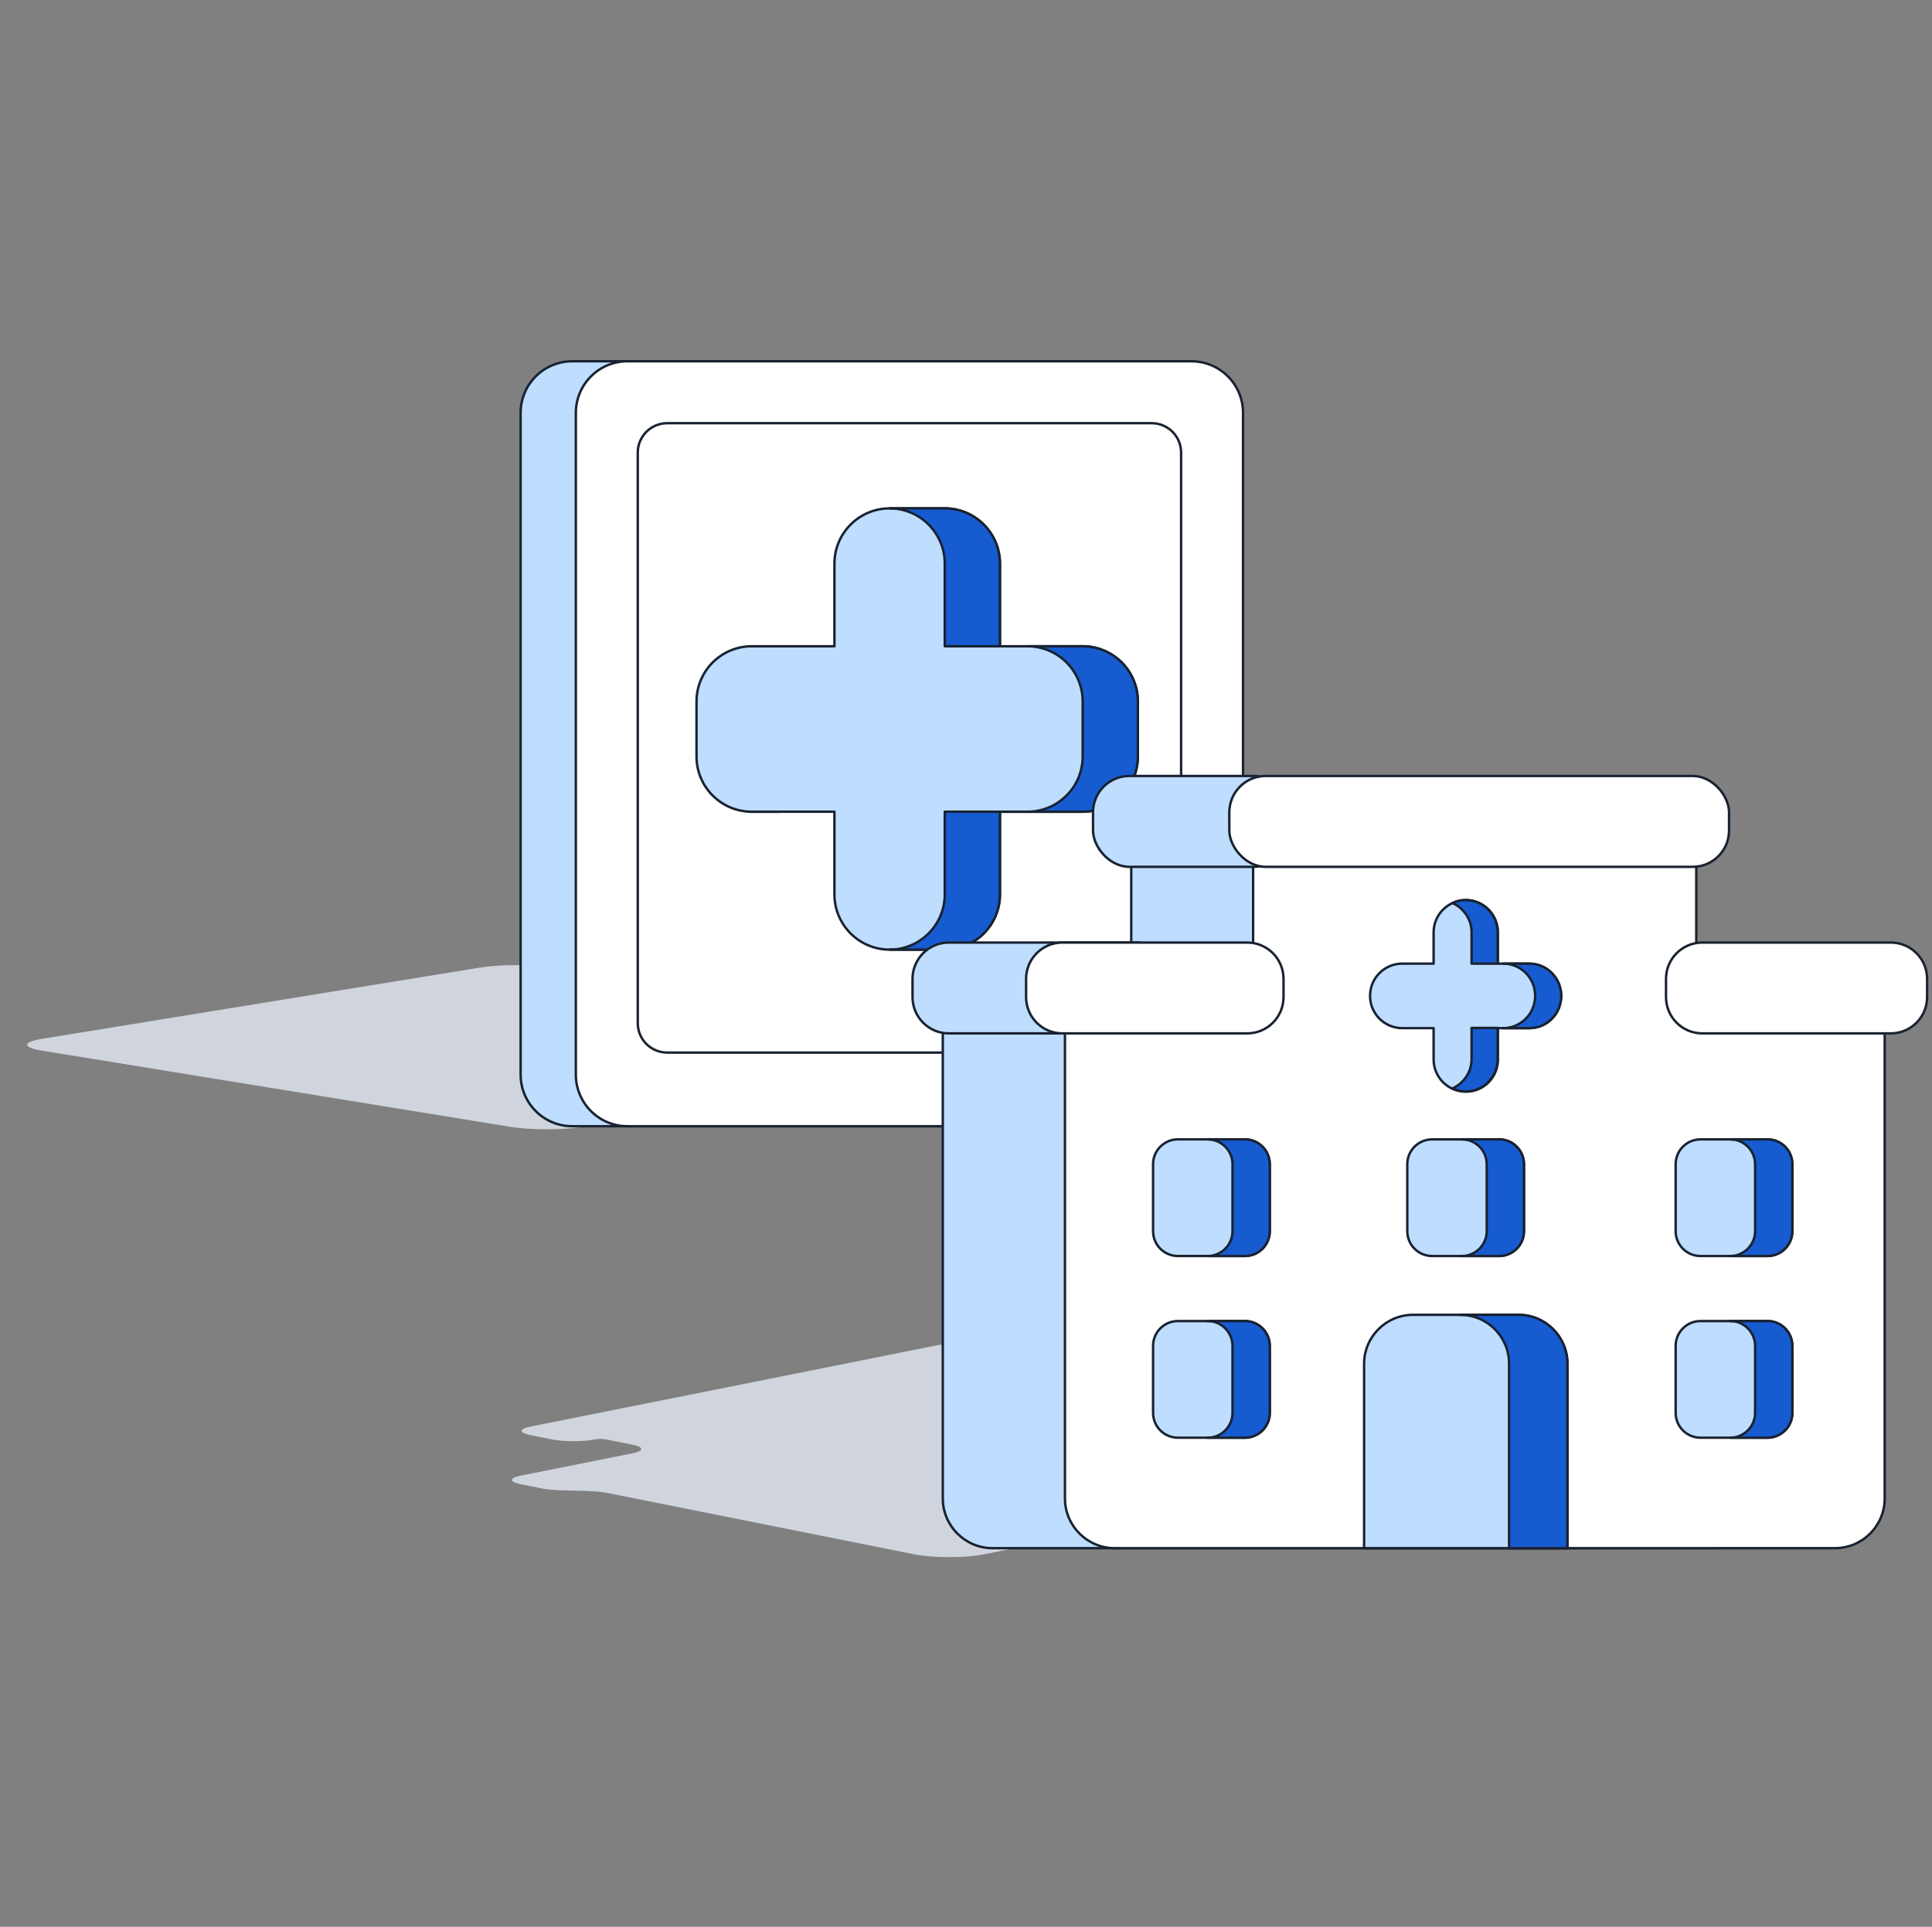 <svg width="401" height="400" viewBox="0 0 401 400" fill="none" xmlns="http://www.w3.org/2000/svg">
<rect x="0" y="0" width="401" height="400" fill="#808080" stroke="none"/>
<g clip-path="url(#clip0_2095_84594)">
<path d="M110.133 297.929C107.678 297.438 107.678 296.643 110.133 296.152L194.587 279.266C197.042 278.775 201.022 278.775 203.477 279.266L207.922 280.155C210.377 280.645 210.377 281.441 207.922 281.932C207.721 281.972 207.721 282.038 207.922 282.078L214.16 283.325C216.651 283.823 220.69 283.823 223.181 283.325L248.105 278.342C250.56 277.851 254.54 277.851 256.995 278.342L261.44 279.23C263.895 279.721 263.895 280.517 261.44 281.008C260.457 281.205 260.457 281.523 261.44 281.72L327.938 295.015C331.946 295.817 331.946 297.128 327.938 297.929L204.276 322.654C200.268 323.456 193.71 323.456 189.702 322.654L125.934 309.905C123.443 309.407 118.981 309.498 115.55 309.338C114.444 309.287 113.395 309.175 112.534 309.003L108.089 308.114C105.634 307.623 105.634 306.827 108.089 306.337L131.233 301.709C133.724 301.211 133.724 300.404 131.233 299.906L125.793 298.818C125.151 298.69 124.11 298.69 123.468 298.818C121.013 299.309 117.033 299.309 114.578 298.818L110.133 297.929Z" fill="#D0D5DD"/>
<path fill-rule="evenodd" clip-rule="evenodd" d="M8.763 215.651L91.537 202.182C91.629 202.167 91.722 202.152 91.817 202.138L99.64 200.865C103.823 200.184 110.604 200.184 114.786 200.865L211.928 216.672C216.111 217.352 216.111 218.456 211.928 219.136L129.155 232.605C129.066 232.62 128.975 232.634 128.883 232.648L121.052 233.922C116.869 234.603 110.088 234.603 105.906 233.922L8.763 218.115C4.581 217.435 4.581 216.331 8.763 215.651Z" fill="#D0D5DD"/>
<path d="M235.829 75H118.77C112.855 75 108.06 79.795 108.06 85.71V223.09C108.06 229.005 112.855 233.8 118.77 233.8H235.829C241.744 233.8 246.539 229.005 246.539 223.09V85.71C246.539 79.795 241.744 75 235.829 75Z" fill="#BEDDFF"/>
<path d="M125.838 233.8H215.212M118.77 75H235.829C241.744 75 246.539 79.795 246.539 85.71V223.09C246.539 229.005 241.744 233.8 235.829 233.8H118.77C112.855 233.8 108.06 229.005 108.06 223.09V85.71C108.06 79.795 112.855 75 118.77 75Z" stroke="#182230" stroke-width="0.5"/>
<path d="M247.289 75.001H130.23C124.315 75.001 119.521 79.796 119.521 85.71L119.521 223.09C119.521 229.005 124.315 233.8 130.23 233.8H247.289C253.204 233.8 257.999 229.005 257.999 223.09L257.999 85.71C257.999 79.796 253.204 75.001 247.289 75.001Z" fill="white" stroke="#182230" stroke-width="0.5" stroke-linejoin="round"/>
<path d="M239.043 87.853H138.477C135.106 87.853 132.373 90.586 132.373 93.958V212.406C132.373 215.778 135.106 218.511 138.477 218.511H239.043C242.414 218.511 245.147 215.778 245.147 212.406V93.958C245.147 90.586 242.414 87.853 239.043 87.853Z" stroke="#182230" stroke-width="0.5" stroke-linejoin="round"/>
<path fill-rule="evenodd" clip-rule="evenodd" d="M184.658 105.537C178.325 105.537 173.191 110.671 173.191 117.004V134.161H156.033C149.7 134.161 144.566 139.295 144.566 145.628L144.566 157.044C144.566 163.378 149.7 168.512 156.033 168.512H173.191V185.672C173.191 192.005 178.325 197.139 184.658 197.139H196.075C202.408 197.139 207.542 192.005 207.542 185.672V168.512H224.701C231.034 168.512 236.168 163.378 236.168 157.044V145.628C236.168 139.295 231.034 134.161 224.701 134.161H207.542V117.004C207.542 110.671 202.408 105.537 196.075 105.537H184.658Z" fill="#BEDDFF"/>
<path d="M173.191 134.161V134.411C173.329 134.411 173.441 134.299 173.441 134.161H173.191ZM144.566 145.628L144.816 145.628L144.566 145.628ZM144.566 157.044L144.816 157.044L144.566 157.044ZM173.191 168.512H173.441C173.441 168.374 173.329 168.262 173.191 168.262V168.512ZM207.542 168.512V168.262C207.404 168.262 207.292 168.374 207.292 168.512H207.542ZM207.542 134.161H207.292C207.292 134.299 207.404 134.411 207.542 134.411V134.161ZM173.441 117.004C173.441 110.809 178.463 105.787 184.658 105.787V105.287C178.187 105.287 172.941 110.533 172.941 117.004H173.441ZM173.441 134.161V117.004H172.941V134.161H173.441ZM156.033 134.411H173.191V133.911H156.033V134.411ZM144.816 145.628C144.816 139.433 149.838 134.411 156.033 134.411V133.911C149.562 133.911 144.316 139.157 144.316 145.628L144.816 145.628ZM144.816 157.044L144.816 145.628L144.316 145.628L144.316 157.044L144.816 157.044ZM156.033 168.262C149.838 168.262 144.816 163.24 144.816 157.044L144.316 157.044C144.316 163.516 149.562 168.762 156.033 168.762V168.262ZM173.191 168.262H156.033V168.762H173.191V168.262ZM173.441 185.672V168.512H172.941V185.672H173.441ZM184.658 196.889C178.463 196.889 173.441 191.867 173.441 185.672H172.941C172.941 192.143 178.187 197.389 184.658 197.389V196.889ZM196.075 196.889H184.658V197.389H196.075V196.889ZM207.292 185.672C207.292 191.867 202.27 196.889 196.075 196.889V197.389C202.546 197.389 207.792 192.143 207.792 185.672H207.292ZM207.292 168.512V185.672H207.792V168.512H207.292ZM224.701 168.262H207.542V168.762H224.701V168.262ZM235.918 157.044C235.918 163.24 230.896 168.262 224.701 168.262V168.762C231.172 168.762 236.418 163.516 236.418 157.044H235.918ZM235.918 145.628V157.044H236.418V145.628H235.918ZM224.701 134.411C230.896 134.411 235.918 139.433 235.918 145.628H236.418C236.418 139.157 231.172 133.911 224.701 133.911V134.411ZM207.542 134.411H224.701V133.911H207.542V134.411ZM207.292 117.004V134.161H207.792V117.004H207.292ZM196.075 105.787C202.27 105.787 207.292 110.809 207.292 117.004H207.792C207.792 110.533 202.546 105.287 196.075 105.287V105.787ZM184.658 105.787H196.075V105.287H184.658V105.787Z" fill="#182230"/>
<path fill-rule="evenodd" clip-rule="evenodd" d="M155.915 168.511C155.954 168.511 155.994 168.511 156.034 168.511H161.742V168.511H155.915ZM184.609 197.136C184.625 197.136 184.642 197.136 184.659 197.136H196.075C202.408 197.136 207.542 192.002 207.542 185.669V168.511H224.702C231.035 168.511 236.169 163.377 236.169 157.044V145.628C236.169 139.294 231.035 134.16 224.702 134.16H213.371C219.649 134.225 224.718 139.334 224.718 145.627V157.043C224.718 163.376 219.584 168.511 213.251 168.511H196.093V185.669C196.093 192.002 190.959 197.136 184.626 197.136H184.609ZM207.542 134.16H196.093V117.001C196.093 110.685 190.985 105.561 184.675 105.534H196.075C202.408 105.534 207.542 110.668 207.542 117.002V134.16Z" fill="#175BD1"/>
<path d="M155.915 168.511V168.261C155.777 168.261 155.665 168.372 155.665 168.509C155.664 168.647 155.774 168.759 155.912 168.76L155.915 168.511ZM161.742 168.511V168.761C161.88 168.761 161.992 168.649 161.992 168.511H161.742ZM161.742 168.511H161.992C161.992 168.372 161.88 168.261 161.742 168.261V168.511ZM184.609 197.136V196.886C184.471 196.886 184.359 196.998 184.359 197.136C184.358 197.274 184.47 197.386 184.608 197.386L184.609 197.136ZM207.542 168.511V168.261C207.404 168.261 207.292 168.373 207.292 168.511H207.542ZM213.371 134.16V133.91C213.233 133.91 213.122 134.022 213.121 134.159C213.12 134.297 213.231 134.409 213.368 134.41L213.371 134.16ZM196.093 168.511V168.261C195.955 168.261 195.843 168.372 195.843 168.511H196.093ZM207.542 134.16V134.41C207.68 134.41 207.792 134.298 207.792 134.16H207.542ZM196.093 134.16H195.843C195.843 134.298 195.955 134.41 196.093 134.41V134.16ZM184.675 105.534V105.284C184.537 105.284 184.425 105.396 184.425 105.534C184.425 105.672 184.536 105.784 184.674 105.784L184.675 105.534ZM155.912 168.76C155.953 168.761 155.994 168.761 156.034 168.761V168.261C155.995 168.261 155.956 168.261 155.917 168.261L155.912 168.76ZM156.034 168.761H161.742V168.261H156.034V168.761ZM161.492 168.511V168.511H161.992V168.511H161.492ZM155.915 168.761H161.742V168.261H155.915V168.761ZM184.608 197.386C184.625 197.386 184.642 197.386 184.659 197.386V196.886C184.642 196.886 184.626 196.886 184.61 196.886L184.608 197.386ZM184.659 197.386H196.075V196.886H184.659V197.386ZM196.075 197.386C202.546 197.386 207.792 192.14 207.792 185.669H207.292C207.292 191.864 202.27 196.886 196.075 196.886V197.386ZM207.792 185.669V168.511H207.292V185.669H207.792ZM207.542 168.761H224.702V168.261H207.542V168.761ZM224.702 168.761C231.173 168.761 236.419 163.515 236.419 157.044H235.919C235.919 163.239 230.897 168.261 224.702 168.261V168.761ZM236.419 157.044V145.628H235.919V157.044H236.419ZM236.419 145.628C236.419 139.156 231.173 133.91 224.702 133.91V134.41C230.897 134.41 235.919 139.432 235.919 145.628H236.419ZM224.702 133.91H213.371V134.41H224.702V133.91ZM224.968 145.627C224.968 139.197 219.788 133.976 213.373 133.91L213.368 134.41C219.509 134.473 224.468 139.471 224.468 145.627H224.968ZM224.968 157.043V145.627H224.468V157.043H224.968ZM213.251 168.761C219.722 168.761 224.968 163.515 224.968 157.043H224.468C224.468 163.238 219.446 168.261 213.251 168.261V168.761ZM196.093 168.761H213.251V168.261H196.093V168.761ZM196.343 185.669V168.511H195.843V185.669H196.343ZM184.626 197.386C191.097 197.386 196.343 192.14 196.343 185.669H195.843C195.843 191.864 190.821 196.886 184.626 196.886V197.386ZM184.609 197.386H184.626V196.886H184.609V197.386ZM207.542 133.91H196.093V134.41H207.542V133.91ZM196.343 134.16V117.001H195.843V134.16H196.343ZM196.343 117.001C196.343 110.547 191.124 105.311 184.676 105.284L184.674 105.784C190.847 105.81 195.843 110.822 195.843 117.001H196.343ZM196.075 105.284H184.675V105.784H196.075V105.284ZM207.792 117.002C207.792 110.53 202.546 105.284 196.075 105.284V105.784C202.27 105.784 207.292 110.806 207.292 117.002H207.792ZM207.792 134.16V117.002H207.292V134.16H207.792Z" fill="#182230"/>
<path d="M355.523 196.13H326.771V171.654C326.771 165.986 322.133 161.349 316.465 161.349H245.1C239.432 161.349 234.794 165.986 234.794 171.654V196.13H205.991C200.323 196.13 195.685 200.767 195.685 206.435V311.087C195.685 316.755 200.323 321.393 205.991 321.393H355.523C361.191 321.393 365.829 316.755 365.829 311.087V206.435C365.829 200.767 361.191 196.13 355.523 196.13Z" fill="#BEDDFF" stroke="#182230" stroke-width="0.5" stroke-linejoin="round"/>
<path d="M380.825 196.13H352.073V171.654C352.073 165.986 347.435 161.349 341.767 161.349H270.402C264.734 161.349 260.096 165.986 260.096 171.654V196.13H231.344C225.676 196.13 221.039 200.767 221.039 206.435V311.087C221.039 316.755 225.676 321.393 231.344 321.393H380.877C386.545 321.393 391.182 316.755 391.182 311.087V206.435C391.182 200.767 386.545 196.13 380.877 196.13H380.825Z" fill="white" stroke="#182230" stroke-width="0.5" stroke-linejoin="round"/>
<path d="M293.229 272.954H315.179C320.744 272.954 325.33 277.489 325.33 283.105V321.39H283.129V283.105C283.129 277.54 287.664 272.954 293.28 272.954H293.229Z" fill="#BEDDFF" stroke="#182230" stroke-width="0.5" stroke-linejoin="round"/>
<path d="M315.177 272.954H303.068C308.685 272.954 313.219 277.489 313.219 283.105V321.39H325.328V283.105C325.328 277.489 320.794 272.954 315.177 272.954Z" fill="#175BD1" stroke="#182230" stroke-width="0.5" stroke-linejoin="round"/>
<path d="M317.394 200.043H310.901V193.55C310.901 189.84 307.913 186.852 304.254 186.852C300.596 186.852 297.556 189.84 297.556 193.55V200.043H291.063C287.353 200.043 284.365 203.031 284.365 206.741C284.365 210.451 287.353 213.44 291.063 213.44H297.556V219.932C297.556 223.642 300.544 226.631 304.254 226.631C307.964 226.631 310.901 223.642 310.901 219.932V213.44H317.394C321.104 213.44 324.041 210.451 324.041 206.741C324.041 203.031 321.052 200.043 317.394 200.043Z" fill="#BEDDFF" stroke="#182230" stroke-width="0.5" stroke-linejoin="round"/>
<path d="M317.394 200.045H311.983C315.693 200.045 318.63 203.033 318.63 206.743C318.63 210.453 315.642 213.441 311.983 213.441H317.394C321.103 213.441 324.04 210.453 324.04 206.743C324.04 203.033 321.052 200.045 317.394 200.045Z" fill="#175BD1" stroke="#182230" stroke-width="0.5" stroke-linejoin="round"/>
<path d="M305.438 193.552V200.044H310.848V193.552C310.848 189.842 307.86 186.854 304.202 186.854C303.223 186.854 302.295 187.06 301.471 187.472C303.789 188.503 305.438 190.821 305.438 193.552Z" fill="#175BD1" stroke="#182230" stroke-width="0.5" stroke-linejoin="round"/>
<path d="M305.438 219.881C305.438 222.612 303.789 224.879 301.471 225.961C302.295 226.322 303.223 226.58 304.202 226.58C307.911 226.58 310.848 223.591 310.848 219.881V213.389H305.438V219.881Z" fill="#175BD1" stroke="#182230" stroke-width="0.5" stroke-linejoin="round"/>
<path d="M311.158 236.529H297.246C294.4 236.529 292.093 238.836 292.093 241.682V255.593C292.093 258.439 294.4 260.746 297.246 260.746H311.158C314.003 260.746 316.31 258.439 316.31 255.593V241.682C316.31 238.836 314.003 236.529 311.158 236.529Z" fill="#BEDDFF" stroke="#182230" stroke-width="0.5" stroke-linejoin="round"/>
<path d="M311.157 236.529H303.428C306.262 236.529 308.58 238.848 308.58 241.682V255.593C308.58 258.427 306.262 260.746 303.428 260.746H311.157C313.99 260.746 316.309 258.427 316.309 255.593V241.682C316.309 238.848 313.99 236.529 311.157 236.529Z" fill="#175BD1" stroke="#182230" stroke-width="0.5" stroke-linejoin="round"/>
<path d="M258.395 236.527H244.483C241.637 236.527 239.33 238.834 239.33 241.68V255.591C239.33 258.437 241.637 260.744 244.483 260.744H258.395C261.24 260.744 263.547 258.437 263.547 255.591V241.68C263.547 238.834 261.24 236.527 258.395 236.527Z" fill="#BEDDFF" stroke="#182230" stroke-width="0.5" stroke-linejoin="round"/>
<path d="M258.394 236.529H250.665C253.499 236.529 255.818 238.848 255.818 241.682V255.593C255.818 258.427 253.499 260.746 250.665 260.746H258.394C261.228 260.746 263.546 258.427 263.546 255.593V241.682C263.546 238.848 261.228 236.529 258.394 236.529Z" fill="#175BD1" stroke="#182230" stroke-width="0.5" stroke-linejoin="round"/>
<path d="M366.858 236.529H352.946C350.101 236.529 347.794 238.836 347.794 241.682V255.593C347.794 258.439 350.101 260.746 352.946 260.746H366.858C369.704 260.746 372.011 258.439 372.011 255.593V241.682C372.011 238.836 369.704 236.529 366.858 236.529Z" fill="#BEDDFF" stroke="#182230" stroke-width="0.5" stroke-linejoin="round"/>
<path d="M366.86 236.529H359.131C361.965 236.529 364.284 238.848 364.284 241.682V255.593C364.284 258.427 361.965 260.746 359.131 260.746H366.86C369.694 260.746 372.013 258.427 372.013 255.593V241.682C372.013 238.848 369.694 236.529 366.86 236.529Z" fill="#175BD1" stroke="#182230" stroke-width="0.5" stroke-linejoin="round"/>
<path d="M258.395 274.244H244.483C241.637 274.244 239.33 276.55 239.33 279.396V293.308C239.33 296.154 241.637 298.461 244.483 298.461H258.395C261.24 298.461 263.547 296.154 263.547 293.308V279.396C263.547 276.55 261.24 274.244 258.395 274.244Z" fill="#BEDDFF" stroke="#182230" stroke-width="0.5" stroke-linejoin="round"/>
<path d="M258.394 274.244H250.665C253.499 274.244 255.818 276.562 255.818 279.396V293.308C255.818 296.142 253.499 298.461 250.665 298.461H258.394C261.228 298.461 263.546 296.142 263.546 293.308V279.396C263.546 276.562 261.228 274.244 258.394 274.244Z" fill="#175BD1" stroke="#182230" stroke-width="0.5" stroke-linejoin="round"/>
<path d="M366.858 274.244H352.946C350.101 274.244 347.794 276.55 347.794 279.396V293.308C347.794 296.154 350.101 298.461 352.946 298.461H366.858C369.704 298.461 372.011 296.154 372.011 293.308V279.396C372.011 276.55 369.704 274.244 366.858 274.244Z" fill="#BEDDFF" stroke="#182230" stroke-width="0.5" stroke-linejoin="round"/>
<path d="M366.86 274.244H359.131C361.965 274.244 364.284 276.562 364.284 279.396V293.308C364.284 296.142 361.965 298.461 359.131 298.461H366.86C369.694 298.461 372.013 296.142 372.013 293.308V279.396C372.013 276.562 369.694 274.244 366.86 274.244Z" fill="#175BD1" stroke="#182230" stroke-width="0.5" stroke-linejoin="round"/>
<path d="M260.042 196.126H224.437" stroke="#182230" stroke-width="0.5" stroke-linejoin="round"/>
<rect x="226.865" y="161.091" width="40.86" height="18.858" rx="7.539" fill="#BEDDFF" stroke="#182230" stroke-width="0.5" stroke-linejoin="round"/>
<rect x="255.154" y="161.091" width="103.721" height="18.858" rx="7.539" fill="white" stroke="#182230" stroke-width="0.5" stroke-linejoin="round"/>
<path d="M189.4 203.208C189.4 199.044 192.776 195.669 196.939 195.669H236.546V214.527H196.939C192.776 214.527 189.4 211.152 189.4 206.988V203.208Z" fill="#BEDDFF" stroke="#182230" stroke-width="0.5" stroke-linejoin="round"/>
<path d="M212.972 203.208C212.972 199.044 216.347 195.669 220.511 195.669H258.865C263.029 195.669 266.404 199.044 266.404 203.208V206.988C266.404 211.152 263.029 214.527 258.865 214.527H220.511C216.347 214.527 212.972 211.152 212.972 206.988V203.208Z" fill="white" stroke="#182230" stroke-width="0.5" stroke-linejoin="round"/>
<path d="M399.985 203.208C399.985 199.044 396.61 195.669 392.446 195.669H353.33C349.166 195.669 345.791 199.044 345.791 203.208V206.988C345.791 211.152 349.166 214.527 353.33 214.527H392.446C396.61 214.527 399.985 211.152 399.985 206.988V203.208Z" fill="white" stroke="#182230" stroke-width="0.5" stroke-linejoin="round"/>
</g>
<defs>
<clipPath id="clip0_2095_84594">
<rect width="400" height="400" fill="white" transform="translate(0.588)"/>
</clipPath>
</defs>
</svg>
